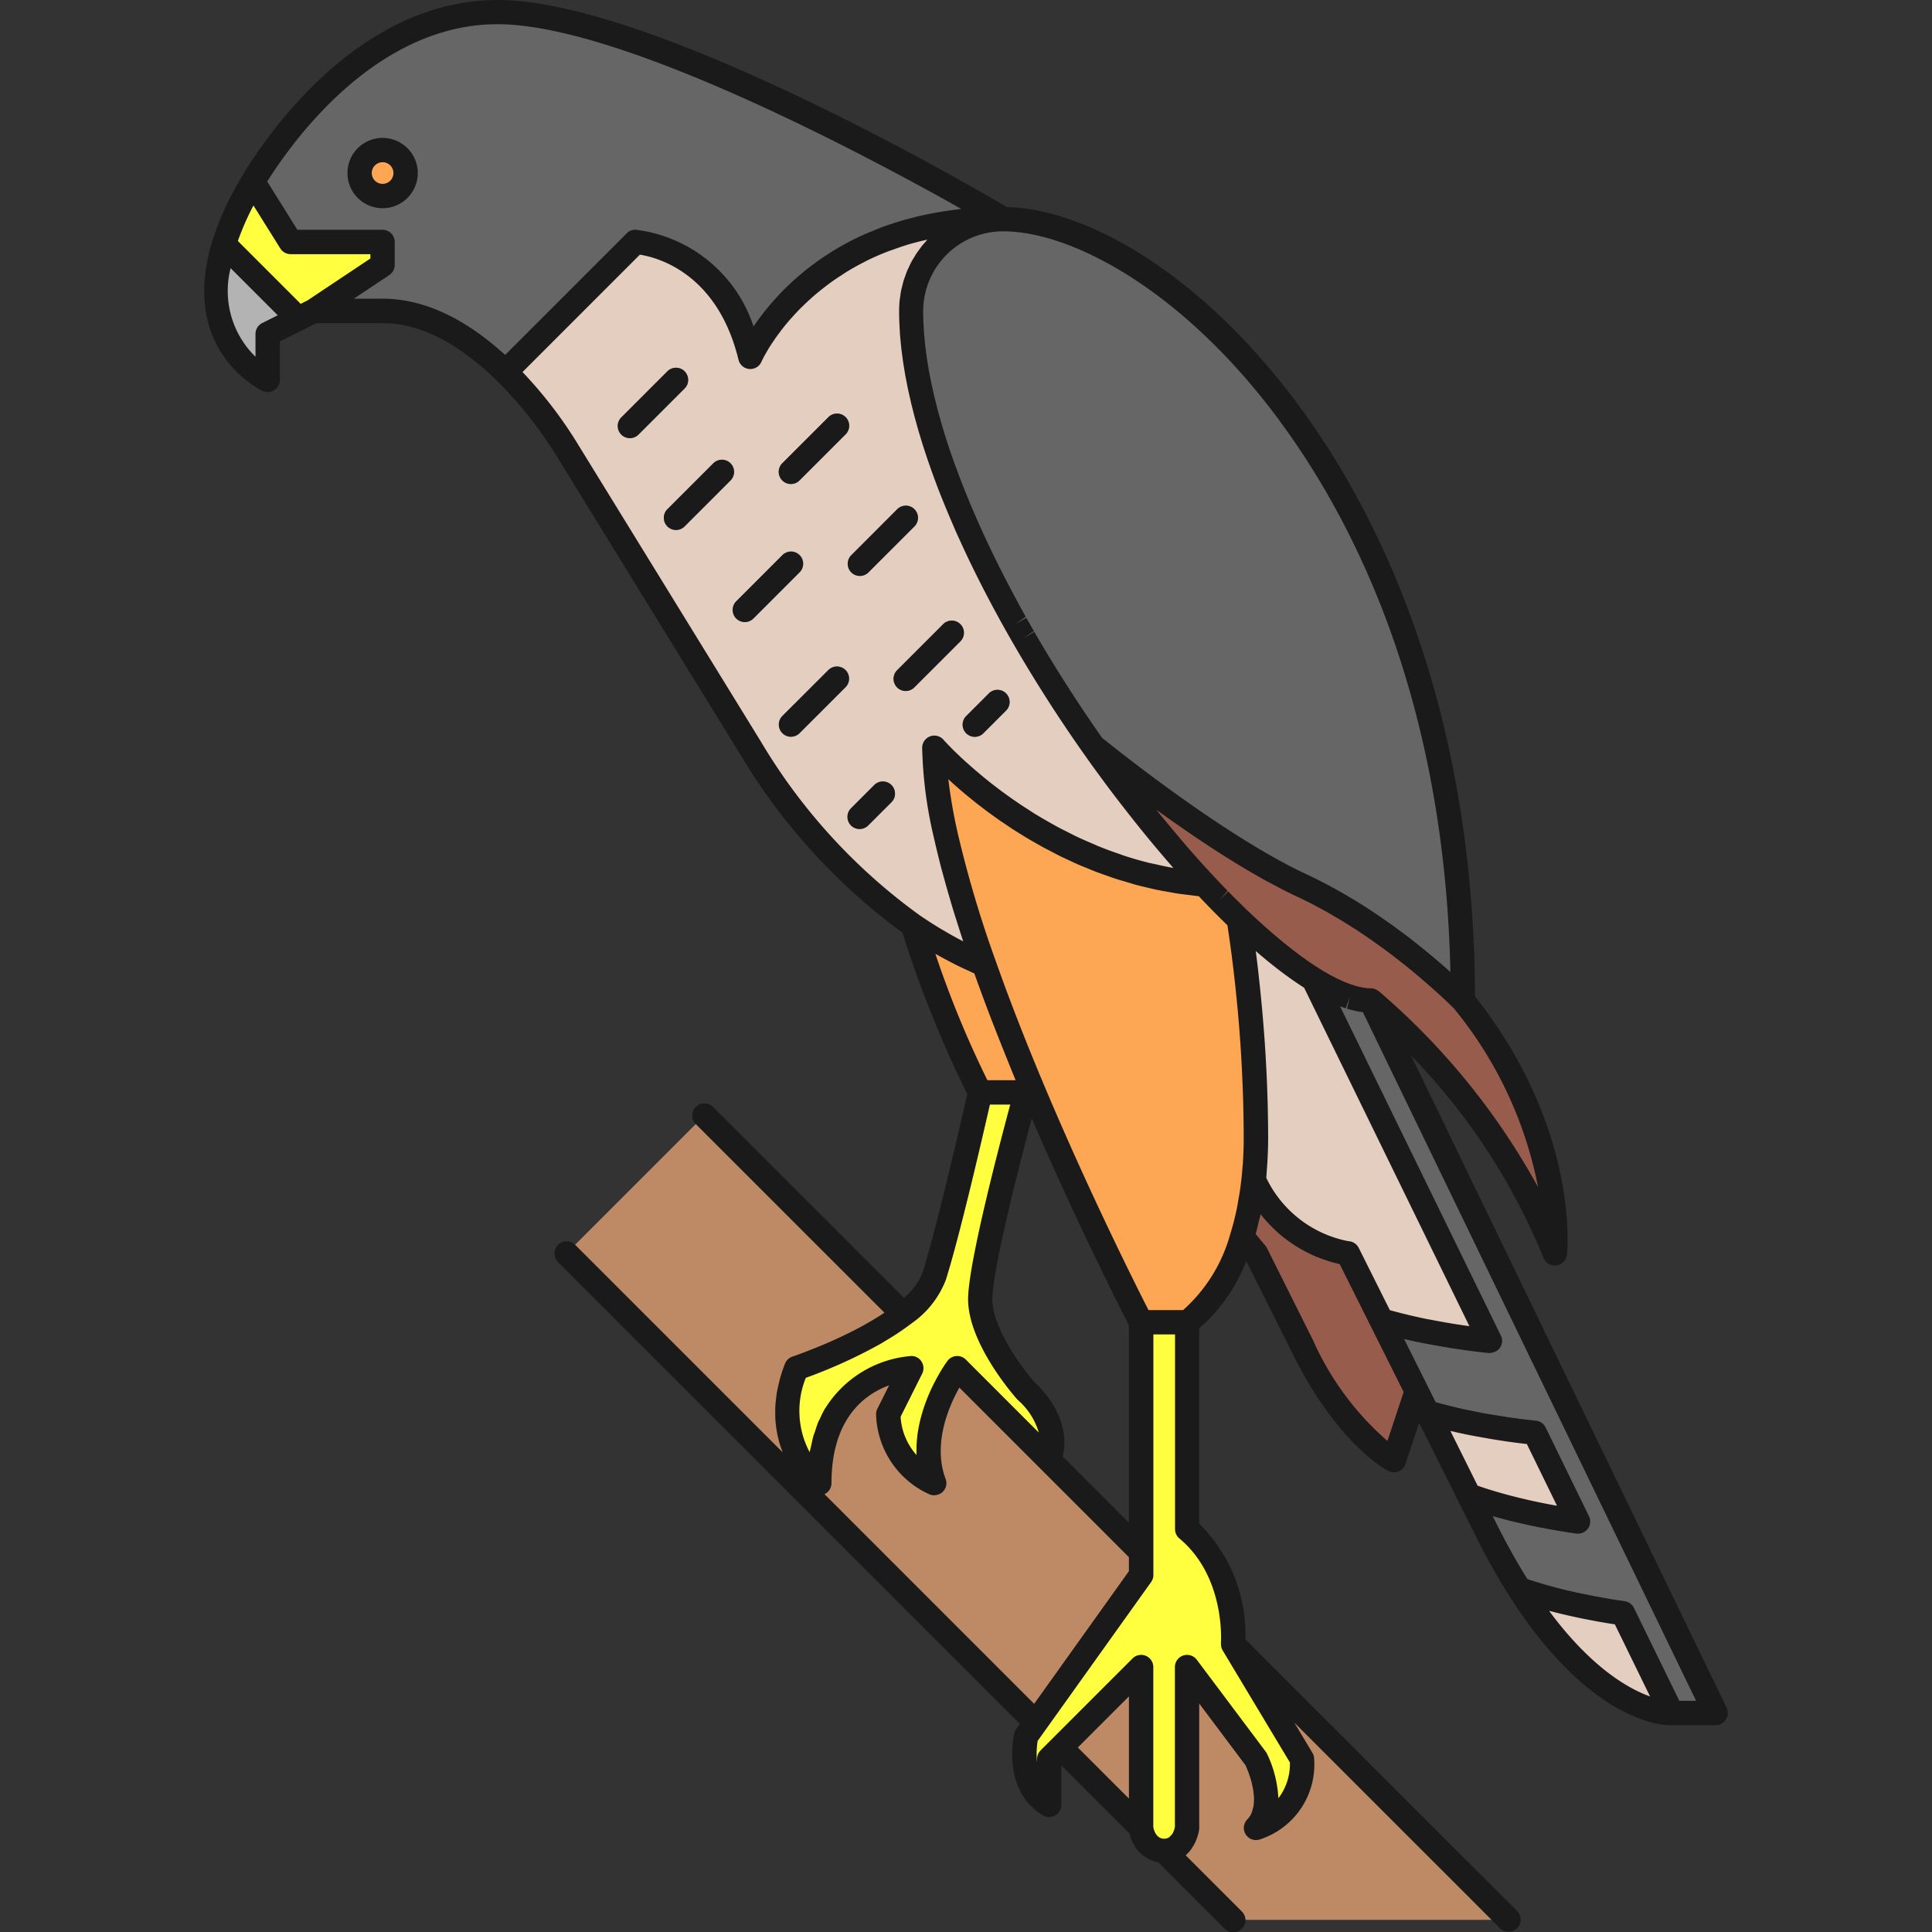 <svg width="119.138px" height="119.138px" viewBox="-12.59 0 119.138 119.138" xmlns="http://www.w3.org/2000/svg">
  <rect x="-12.59" y="0" width="119.138" height="119.138" fill="#333333" stroke="none"/>
  <g id="Group_1527" data-name="Group 1527" transform="translate(-433.351 -535.762)">
    <g id="Group_1525" data-name="Group 1525">
      <g id="Group_1443" data-name="Group 1443">
        <g id="Group_1442" data-name="Group 1442">
          <g id="Group_1441" data-name="Group 1441">
            <path id="Path_941" data-name="Path 941" d="M439.111,555.434l.992-.5,4.252-2.835v-1.417h-5.669l-2.327-3.724c-.333.551-.508.889-.508.889a16.833,16.833,0,0,0-1.275,2.977l4.11,4.11Z" fill="#ffff40"/>
          </g>
        </g>
      </g>
      <g id="Group_1446" data-name="Group 1446">
        <g id="Group_1445" data-name="Group 1445">
          <g id="Group_1444" data-name="Group 1444">
            <path id="Path_942" data-name="Path 942" d="M438.686,554.938l-4.11-4.11c-1.943,6.294,2.693,8.362,2.693,8.362v-2.835l1.842-.921Z" fill="#b3b3b3"/>
          </g>
        </g>
      </g>
      <g id="Group_1449" data-name="Group 1449">
        <g id="Group_1448" data-name="Group 1448">
          <g id="Group_1447" data-name="Group 1447">
            <path id="Path_943" data-name="Path 943" d="M476.954,554.938q0,.363.015.734c0,.078.01.158.014.236.009.171.017.341.031.514.008.107.021.216.031.324.014.146.026.292.042.44.014.118.032.239.047.358.018.14.035.28.055.421.018.121.04.244.06.367.023.141.044.282.07.424s.053.277.08.416.048.257.075.387c.031.148.066.3.1.447.028.123.053.245.083.369.037.156.078.314.118.472.029.118.057.234.088.352.044.167.092.335.138.5.031.111.06.221.092.332.05.171.1.343.155.515.033.11.065.219.1.329.055.176.114.353.172.53.035.107.069.214.1.321.064.19.131.381.2.572.033.095.065.189.1.284.072.2.147.4.223.6.032.087.063.173.1.26.079.208.161.416.243.625.033.081.063.163.1.244.088.22.179.44.271.66.029.071.057.141.087.212.1.229.2.459.3.689.027.062.053.124.081.187.1.234.208.468.314.7.027.059.053.118.081.178.111.242.225.485.34.728l.071.152c.119.249.24.5.363.748.022.044.043.089.065.133q.191.386.387.771c.019.036.037.073.056.11q.2.39.4.78l.053.1q.215.4.434.807l.037.07q.223.408.452.816l.034.061q.232.415.472.829l.025.044q.243.422.492.84l.017.029q.25.422.506.841l.015.024q.26.425.523.847l.007.011q.267.426.539.851h0q.545.848,1.1,1.679l0,0q.276.411.556.817l.009.012q.279.405.562.806l.006.009h.051s7.288,5.973,12.756,8.5a38.647,38.647,0,0,1,9.921,7.086c0-32.1-18.952-48.189-28.346-48.189A5.67,5.67,0,0,0,476.954,554.938Z" fill="#666"/>
          </g>
        </g>
      </g>
      <g id="Group_1452" data-name="Group 1452">
        <g id="Group_1451" data-name="Group 1451">
          <g id="Group_1450" data-name="Group 1450">
            <path id="Path_944" data-name="Path 944" d="M510.969,597.457h0a38.647,38.647,0,0,0-9.921-7.086c-5.468-2.531-12.756-8.5-12.756-8.5h-.051l0,0q.288.408.578.81l0,0a79.752,79.752,0,0,0,5.956,7.333l0,0c.086.094.172.184.258.276.109.116.217.234.325.347l.009.01q.277.293.554.574l.037.039q.277.283.553.556l.028.029c.178.177.355.349.532.518l.047.047.03.028q.238.228.474.447l.069.064c.165.153.329.3.492.448l.071.064c.157.14.312.275.466.408l.091.079c.148.126.293.247.439.368l.109.091c.142.116.282.227.422.337.038.031.077.063.115.092.135.106.268.206.4.306l.125.1c.127.094.252.183.377.271l.138.1c.122.085.241.164.36.243.048.031.1.065.143.1.114.074.226.143.339.212.05.031.1.065.151.095.106.063.208.121.312.179.055.032.111.065.165.095.1.055.2.1.3.155.055.028.11.059.164.085.1.049.2.092.294.136l.152.07c.1.041.188.075.281.111.05.019.1.042.15.059.089.032.175.058.261.085.051.016.1.035.153.049.086.025.169.042.252.062.048.011.1.025.144.035.092.018.18.03.269.042.035.005.073.013.108.017a3.4,3.4,0,0,0,.358.019s7.793,6.3,11.339,15.591C516.639,613.048,517.455,605.528,510.969,597.457Z" fill="#985c4c"/>
          </g>
        </g>
      </g>
      <g id="Group_1455" data-name="Group 1455">
        <g id="Group_1454" data-name="Group 1454">
          <g id="Group_1453" data-name="Group 1453">
            <path id="Path_945" data-name="Path 945" d="M498.214,608.8c-.044-.085-.09-.166-.137-.248a18,18,0,0,1-.713,3.48l.85,1.02,2.834,5.669c2.719,5.586,5.669,7.087,5.669,7.087l1.418-4.252-4.252-8.5A7.844,7.844,0,0,1,498.214,608.8Z" fill="#985c4c"/>
          </g>
        </g>
      </g>
      <g id="Group_1458" data-name="Group 1458">
        <g id="Group_1457" data-name="Group 1457">
          <g id="Group_1456" data-name="Group 1456">
            <path id="Path_946" data-name="Path 946" d="M477.043,592.809a70.445,70.445,0,0,0,4.163,10.318h3.313c-1.076-2.552-2.143-5.245-3.078-7.9A23.409,23.409,0,0,1,477.043,592.809Z" fill="#fda654"/>
          </g>
        </g>
      </g>
      <g id="Group_1461" data-name="Group 1461">
        <g id="Group_1460" data-name="Group 1460">
          <g id="Group_1459" data-name="Group 1459">
            <path id="Path_947" data-name="Path 947" d="M497.158,592.444l-.031-.029-.047-.047q-.265-.254-.532-.518l-.028-.029q-.276-.273-.553-.556l-.037-.039q-.276-.282-.554-.574l-.009-.01-.326-.347c-10.106-.819-16.67-8.428-16.67-8.428a25.622,25.622,0,0,0,.7,5.383,70.847,70.847,0,0,0,2.365,7.98c.935,2.652,2,5.345,3.078,7.9,3.264,7.74,6.608,14.173,6.608,14.173h2.835s2.161-1.348,3.4-5.272a20.049,20.049,0,0,0,.85-6.067A89.861,89.861,0,0,0,497.158,592.444Z" fill="#fda654"/>
          </g>
        </g>
      </g>
      <g id="Group_1464" data-name="Group 1464">
        <g id="Group_1463" data-name="Group 1463">
          <g id="Group_1462" data-name="Group 1462">
            <path id="Path_948" data-name="Path 948" d="M467.032,557.772s3.634-8.5,15.591-8.5c0,0-21.418-12.755-31.181-12.755-8.091,0-13.475,7.782-15.083,10.449l2.327,3.724h5.669V552.1l-4.252,2.835h4.252c2.937,0,5.578,1.814,7.572,3.766l8.019-8.018S465.36,550.892,467.032,557.772Z" fill="#666"/>
          </g>
        </g>
      </g>
      <g id="Group_1467" data-name="Group 1467">
        <g id="Group_1466" data-name="Group 1466">
          <g id="Group_1465" data-name="Group 1465">
            <path id="Path_949" data-name="Path 949" d="M495.041,590.295l-.257-.276,0,0a79.752,79.752,0,0,1-5.956-7.333l0,0q-.29-.4-.578-.81h0l-.007-.01q-.282-.4-.562-.806l-.009-.012q-.279-.406-.556-.817l0,0q-.56-.831-1.1-1.679h0q-.271-.424-.539-.851l-.007-.011q-.264-.422-.523-.847l-.015-.024q-.255-.42-.506-.841l-.017-.029q-.249-.418-.492-.84l-.025-.044q-.239-.414-.472-.829l-.034-.061q-.23-.408-.452-.816l-.037-.07q-.221-.4-.434-.807l-.053-.1q-.205-.39-.4-.78c-.019-.037-.037-.074-.056-.11q-.2-.386-.387-.771c-.022-.044-.043-.088-.065-.133q-.184-.375-.363-.748l-.071-.152c-.115-.243-.229-.485-.34-.728-.028-.06-.054-.119-.081-.178-.106-.234-.212-.468-.314-.7-.028-.063-.054-.125-.081-.187-.1-.23-.2-.46-.3-.689-.03-.071-.058-.141-.087-.212-.092-.22-.183-.44-.271-.66-.033-.082-.063-.163-.1-.244-.082-.209-.164-.417-.243-.625-.033-.087-.064-.173-.1-.26-.076-.2-.151-.4-.223-.6-.034-.1-.066-.189-.1-.284-.067-.191-.134-.382-.2-.572-.036-.107-.07-.214-.1-.321-.058-.177-.117-.354-.172-.53-.034-.11-.066-.219-.1-.329-.052-.172-.105-.344-.155-.515-.032-.111-.061-.221-.092-.332-.046-.168-.094-.336-.138-.5-.031-.118-.059-.234-.088-.352-.04-.158-.081-.316-.118-.472-.03-.124-.055-.246-.083-.369-.033-.149-.068-.3-.1-.447-.027-.13-.05-.258-.075-.387s-.056-.278-.08-.416-.047-.283-.07-.424c-.02-.123-.042-.246-.06-.367-.02-.141-.037-.281-.055-.421-.015-.119-.033-.24-.047-.358-.016-.148-.028-.294-.042-.44-.01-.108-.023-.217-.031-.324-.014-.173-.022-.343-.031-.514,0-.078-.011-.158-.014-.236q-.015-.371-.015-.734a5.67,5.67,0,0,1,5.669-5.67c-11.957,0-15.591,8.5-15.591,8.5-1.672-6.88-7.086-7.086-7.086-7.086l-8.019,8.018a25.6,25.6,0,0,1,3.767,4.738l11.338,18.425a36.186,36.186,0,0,0,10.011,10.942,23.409,23.409,0,0,0,4.4,2.421,70.847,70.847,0,0,1-2.365-7.98,25.622,25.622,0,0,1-.7-5.383S484.935,589.476,495.041,590.295Z" fill="#e4cec0"/>
          </g>
        </g>
      </g>
      <g id="Group_1470" data-name="Group 1470">
        <g id="Group_1469" data-name="Group 1469">
          <g id="Group_1468" data-name="Group 1468">
            <path id="Path_950" data-name="Path 950" d="M486.166,643.52l4.961,4.961V638.56Z" fill="#be8a66"/>
          </g>
        </g>
      </g>
      <g id="Group_1473" data-name="Group 1473">
        <g id="Group_1472" data-name="Group 1472">
          <g id="Group_1471" data-name="Group 1471">
            <path id="Path_951" data-name="Path 951" d="M491.127,631.473l-5.669-5.669-5.67-5.669s-2.709,3.634-1.417,7.086a4.847,4.847,0,0,1-2.835-4.252l1.418-2.834s-5.67.175-5.67,7.086c0,0-3.255-2.459-1.417-7.086a26.656,26.656,0,0,0,6.6-3.326L464.2,604.544l-8.5,8.5,28.937,28.937,6.5-9.094Z" fill="#be8a66"/>
          </g>
        </g>
      </g>
      <g id="Group_1476" data-name="Group 1476">
        <g id="Group_1475" data-name="Group 1475">
          <g id="Group_1474" data-name="Group 1474">
            <path id="Path_952" data-name="Path 952" d="M513.8,654.15,496.8,637.143l4.252,7.086a4.112,4.112,0,0,1-2.834,4.252c1.425-1.442,0-4.252,0-4.252l-4.252-5.669v9.921s-.174,1.417-1.418,1.417l4.252,4.252Z" fill="#be8a66"/>
          </g>
        </g>
      </g>
      <g id="Group_1479" data-name="Group 1479">
        <g id="Group_1478" data-name="Group 1478">
          <g id="Group_1477" data-name="Group 1477">
            <path id="Path_953" data-name="Path 953" d="M496.8,637.143s.381-4.413-2.834-7.087V617.3h-2.835v15.591l-6.5,9.094-.591.827s-.7,2.975,1.418,4.252v-2.835l.708-.709,4.961-4.96v9.921s.173,1.417,1.417,1.417h0c1.244,0,1.418-1.417,1.418-1.417V638.56l4.252,5.669s1.425,2.81,0,4.252a4.112,4.112,0,0,0,2.834-4.252Z" fill="#ffff40"/>
          </g>
        </g>
      </g>
      <g id="Group_1482" data-name="Group 1482">
        <g id="Group_1481" data-name="Group 1481">
          <g id="Group_1480" data-name="Group 1480">
            <path id="Path_954" data-name="Path 954" d="M484.04,621.552s-2.835-3.17-2.834-5.669,2.834-12.756,2.834-12.756h-2.834s-1.835,8.172-2.835,11.338a5.266,5.266,0,0,1-1.908,2.344,26.656,26.656,0,0,1-6.6,3.326c-1.838,4.627,1.417,7.086,1.417,7.086,0-6.911,5.67-7.086,5.67-7.086l-1.418,2.834a4.847,4.847,0,0,0,2.835,4.252c-1.292-3.452,1.417-7.086,1.417-7.086l5.67,5.669C486.294,623.434,484.04,621.552,484.04,621.552Z" fill="#ffff40"/>
          </g>
        </g>
      </g>
      <g id="Group_1485" data-name="Group 1485">
        <g id="Group_1484" data-name="Group 1484">
          <g id="Group_1483" data-name="Group 1483">
            <path id="Path_955" data-name="Path 955" d="M515.415,624.108a38.6,38.6,0,0,1-6.625-1.245l2.563,5.125a33.793,33.793,0,0,0,6.735,1.594Z" fill="#e4cec0"/>
          </g>
        </g>
      </g>
      <g id="Group_1488" data-name="Group 1488">
        <g id="Group_1487" data-name="Group 1487">
          <g id="Group_1486" data-name="Group 1486">
            <path id="Path_956" data-name="Path 956" d="M501.758,596.144c-.1-.063-.2-.125-.308-.193-.047-.031-.1-.065-.143-.1-.119-.079-.238-.158-.36-.243l-.138-.1c-.125-.088-.25-.177-.377-.271l-.125-.1c-.134-.1-.267-.2-.4-.306-.038-.029-.077-.061-.115-.092-.14-.11-.28-.221-.422-.337l-.109-.091c-.146-.121-.291-.242-.439-.368l-.091-.079c-.154-.133-.309-.268-.466-.408l-.071-.064c-.163-.147-.327-.295-.492-.448l-.069-.064c-.157-.146-.315-.294-.473-.446a89.861,89.861,0,0,1,1.056,13.517,23.776,23.776,0,0,1-.137,2.587c.047.082.093.163.137.248a7.844,7.844,0,0,0,5.669,4.252l2.073,4.146a38.734,38.734,0,0,0,6.693,1.251Z" fill="#e4cec0"/>
          </g>
        </g>
      </g>
      <g id="Group_1491" data-name="Group 1491">
        <g id="Group_1490" data-name="Group 1490">
          <g id="Group_1489" data-name="Group 1489">
            <path id="Path_957" data-name="Path 957" d="M520.853,635.242a34.256,34.256,0,0,1-6.394-1.489c4.933,7.769,9.266,7.641,9.266,7.641h.132Z" fill="#e4cec0"/>
          </g>
        </g>
      </g>
      <g id="Group_1494" data-name="Group 1494">
        <g id="Group_1493" data-name="Group 1493">
          <g id="Group_1492" data-name="Group 1492">
            <path id="Path_958" data-name="Path 958" d="M523.737,635.56,521,629.9l-2.7-5.572-2.741-5.666-10.26-21.2a3.4,3.4,0,0,1-.358-.019c-.035,0-.073-.012-.108-.017-.089-.012-.177-.024-.269-.042-.047-.009-.1-.024-.144-.035-.083-.02-.166-.037-.252-.062-.05-.014-.1-.033-.153-.049-.086-.027-.172-.053-.261-.085-.049-.018-.1-.04-.15-.059-.093-.036-.185-.07-.281-.111l-.152-.07c-.1-.044-.194-.087-.294-.136-.054-.026-.109-.057-.164-.085-.1-.051-.2-.1-.3-.155-.054-.03-.11-.063-.165-.095-.1-.058-.206-.116-.312-.179-.05-.03-.1-.064-.151-.095l-.031-.019,10.891,22.3a38.734,38.734,0,0,1-6.693-1.251l2.179,4.358.655,1.311a38.6,38.6,0,0,0,6.625,1.245l2.673,5.474a33.793,33.793,0,0,1-6.735-1.594l1.034,2.068a40.634,40.634,0,0,0,2.072,3.7,34.256,34.256,0,0,0,6.394,1.489l3,6.152h2.7Z" fill="#666"/>
          </g>
        </g>
      </g>
      <g id="Group_1497" data-name="Group 1497">
        <g id="Group_1496" data-name="Group 1496">
          <g id="Group_1495" data-name="Group 1495">
            <path id="Path_959" data-name="Path 959" d="M459.612,562.774a.75.75,0,0,1-.531-1.28l2.835-2.835a.75.75,0,0,1,1.061,1.061l-2.835,2.834A.744.744,0,0,1,459.612,562.774Z" fill="#7a7a7a"/>
          </g>
        </g>
      </g>
      <g id="Group_1500" data-name="Group 1500">
        <g id="Group_1499" data-name="Group 1499">
          <g id="Group_1498" data-name="Group 1498">
            <path id="Path_960" data-name="Path 960" d="M469.533,565.609a.75.75,0,0,1-.53-1.28l2.834-2.835a.75.75,0,1,1,1.061,1.06l-2.835,2.835A.744.744,0,0,1,469.533,565.609Z" fill="#7a7a7a"/>
          </g>
        </g>
      </g>
      <g id="Group_1503" data-name="Group 1503">
        <g id="Group_1502" data-name="Group 1502">
          <g id="Group_1501" data-name="Group 1501">
            <path id="Path_961" data-name="Path 961" d="M473.785,571.278a.75.75,0,0,1-.53-1.28l2.834-2.835a.75.75,0,0,1,1.061,1.061l-2.835,2.834A.744.744,0,0,1,473.785,571.278Z" fill="#7a7a7a"/>
          </g>
        </g>
      </g>
      <g id="Group_1506" data-name="Group 1506">
        <g id="Group_1505" data-name="Group 1505">
          <g id="Group_1504" data-name="Group 1504">
            <path id="Path_962" data-name="Path 962" d="M462.446,568.444a.75.75,0,0,1-.53-1.281l2.835-2.834a.75.75,0,0,1,1.06,1.06l-2.834,2.835A.752.752,0,0,1,462.446,568.444Z" fill="#7a7a7a"/>
          </g>
        </g>
      </g>
      <g id="Group_1509" data-name="Group 1509">
        <g id="Group_1508" data-name="Group 1508">
          <g id="Group_1507" data-name="Group 1507">
            <path id="Path_963" data-name="Path 963" d="M466.7,574.113a.75.75,0,0,1-.53-1.28L469,570a.75.75,0,1,1,1.06,1.06l-2.834,2.835A.748.748,0,0,1,466.7,574.113Z" fill="#7a7a7a"/>
          </g>
        </g>
      </g>
      <g id="Group_1512" data-name="Group 1512">
        <g id="Group_1511" data-name="Group 1511">
          <g id="Group_1510" data-name="Group 1510">
            <path id="Path_964" data-name="Path 964" d="M476.62,578.365a.75.75,0,0,1-.531-1.28l2.835-2.835a.75.75,0,0,1,1.061,1.06l-2.835,2.835A.746.746,0,0,1,476.62,578.365Z" fill="#7a7a7a"/>
          </g>
        </g>
      </g>
      <g id="Group_1515" data-name="Group 1515">
        <g id="Group_1514" data-name="Group 1514">
          <g id="Group_1513" data-name="Group 1513">
            <path id="Path_965" data-name="Path 965" d="M469.533,581.2a.751.751,0,0,1-.53-1.281l2.834-2.834a.75.75,0,1,1,1.061,1.06l-2.835,2.835A.748.748,0,0,1,469.533,581.2Z" fill="#7a7a7a"/>
          </g>
        </g>
      </g>
      <g id="Group_1518" data-name="Group 1518">
        <g id="Group_1517" data-name="Group 1517">
          <g id="Group_1516" data-name="Group 1516">
            <path id="Path_966" data-name="Path 966" d="M473.785,586.869a.75.75,0,0,1-.53-1.28l1.417-1.418a.75.75,0,0,1,1.061,1.061l-1.418,1.417A.744.744,0,0,1,473.785,586.869Z" fill="#7a7a7a"/>
          </g>
        </g>
      </g>
      <g id="Group_1521" data-name="Group 1521">
        <g id="Group_1520" data-name="Group 1520">
          <g id="Group_1519" data-name="Group 1519">
            <path id="Path_967" data-name="Path 967" d="M480.872,581.2a.751.751,0,0,1-.531-1.281l1.418-1.417a.75.75,0,0,1,1.06,1.06L481.4,580.98A.752.752,0,0,1,480.872,581.2Z" fill="#7a7a7a"/>
          </g>
        </g>
      </g>
      <g id="Group_1524" data-name="Group 1524">
        <g id="Group_1523" data-name="Group 1523">
          <g id="Group_1522" data-name="Group 1522">
            <circle id="Ellipse_128" data-name="Ellipse 128" cx="1.417" cy="1.417" r="1.417" transform="translate(442.938 545.017)" fill="#fda654"/>
          </g>
        </g>
      </g>
    </g>
    <g id="Group_1526" data-name="Group 1526">
      <path id="Path_968" data-name="Path 968" d="M444.355,544.266a2.168,2.168,0,1,0,2.168,2.168A2.17,2.17,0,0,0,444.355,544.266Zm0,2.835a.668.668,0,1,1,.668-.667A.667.667,0,0,1,444.355,547.1Z" fill="#1a1a1a"/>
      <path id="Path_969" data-name="Path 969" d="M527.235,641.068l-19.46-40.217a38.993,38.993,0,0,1,8.163,12.465.75.75,0,0,0,.7.482.8.8,0,0,0,.1-.006.75.75,0,0,0,.649-.663c.034-.317.751-7.793-5.669-15.928-.1-31.731-18.69-48.432-28.867-48.671-2.114-1.248-21.881-12.768-31.406-12.768-8.542,0-14.2,8.276-15.726,10.812-.341.566-.523.917-.525.921a17.637,17.637,0,0,0-1.332,3.111c-2.115,6.851,3.052,9.245,3.1,9.269a.761.761,0,0,0,.306.065.751.751,0,0,0,.75-.75v-2.371l1.428-.714.834-.417h4.074c2.269,0,4.64,1.2,7.048,3.552h0a25.07,25.07,0,0,1,3.652,4.594l11.34,18.427a37.288,37.288,0,0,0,10.014,11.011,70.472,70.472,0,0,0,4,9.957c-.315,1.391-1.875,8.217-2.757,11.01a3.815,3.815,0,0,1-1.151,1.551l-11.777-11.777a.75.75,0,0,0-1.061,1.06l11.639,11.638-.153.1-.207.133c-.1.059-.191.117-.288.175-.069.042-.138.084-.209.125-.1.058-.2.115-.3.171l-.2.113c-.111.061-.223.119-.334.178-.057.03-.115.061-.173.09-.162.083-.323.164-.483.241l-.018.01c-.167.081-.332.158-.494.233l-.165.075-.313.141-.175.076-.28.121-.169.07-.251.1-.154.063-.236.093-.125.049-.208.08-.112.043-.179.066-.074.027c-.058.022-.11.04-.155.056l-.04.015-.109.038-.02.007-.047.016a.75.75,0,0,0-.46.435,9.419,9.419,0,0,0-.309.916c-.028.1-.045.193-.069.291-.047.193-.092.385-.124.57-.019.11-.029.216-.043.324-.02.163-.04.325-.049.482-.006.108-.008.212-.01.317,0,.147,0,.291.005.432,0,.1.012.2.021.3.012.135.028.266.048.4.014.091.027.181.044.268.025.127.054.247.084.367.02.078.039.157.061.231.037.124.077.24.119.355.021.059.041.121.063.178l.013.037-12.8-12.8a.75.75,0,0,0-1.061,1.06l28.488,28.488-.221.31a.749.749,0,0,0-.12.263c-.033.143-.8,3.526,1.761,5.067a.75.75,0,0,0,1.137-.642v-2.442l4.227,4.228a2.231,2.231,0,0,0,1.759,1.758l4.072,4.072a.75.75,0,1,0,1.06-1.06l-3.447-3.448c.011-.01.018-.023.029-.033a2.143,2.143,0,0,0,.288-.317c.031-.041.056-.082.083-.125a2.5,2.5,0,0,0,.156-.267c.023-.046.044-.09.064-.137a2.727,2.727,0,0,0,.1-.27c.012-.038.026-.075.036-.112a2.4,2.4,0,0,0,.07-.338.723.723,0,0,0,.006-.092V640.81l2.856,3.809a7,7,0,0,1,.343.938l.011.041c.029.1.053.215.077.326.015.075.031.148.043.224s.016.129.023.194c.012.109.024.219.026.327,0,.046,0,.09-.005.135a2.4,2.4,0,0,1-.027.343c-.009.057-.03.109-.044.164a1.718,1.718,0,0,1-.083.269,1.3,1.3,0,0,1-.252.374.75.75,0,0,0,.733,1.25,4.854,4.854,0,0,0,3.385-5,.744.744,0,0,0-.107-.356l-1.117-1.864,12.7,12.7a.75.75,0,0,0,1.06-1.06l-16.775-16.775a9.591,9.591,0,0,0-2.847-7.13V617.674a10.516,10.516,0,0,0,2.9-4.152l2.762,5.523c2.8,5.746,5.874,7.362,6,7.427a.742.742,0,0,0,.341.082A.761.761,0,0,0,507,626.5a.751.751,0,0,0,.427-.457l.845-2.534,2.407,4.816,1.034,2.067a41.7,41.7,0,0,0,2.111,3.765h0c4.947,7.789,9.442,7.989,9.87,7.989h2.863a.749.749,0,0,0,.675-1.076Zm-21.463-44.194c-.01-.008-.023-.011-.034-.019a.686.686,0,0,0-.14-.078.582.582,0,0,0-.067-.03.748.748,0,0,0-.231-.04,2.485,2.485,0,0,1-.289-.017l-.079-.013c-.072-.009-.144-.019-.263-.044l-.077-.019-.049-.012c-.056-.012-.112-.025-.169-.041l-.171-.055c-.065-.02-.129-.04-.2-.064l-.171-.068c-.073-.027-.145-.055-.216-.085l-.178-.082c-.078-.035-.156-.07-.235-.109l-.194-.1c-.078-.04-.156-.079-.237-.124l-.2-.115c-.083-.047-.165-.094-.245-.142l-.136-.084-.014-.009-.026-.017h0l-.052-.032c-.081-.05-.162-.1-.241-.151l-.165-.111c-.106-.071-.212-.141-.319-.216l-.134-.1c-.121-.086-.242-.172-.368-.265l-.117-.089c-.13-.1-.26-.2-.392-.3l-.111-.089c-.137-.108-.273-.216-.41-.328l-.108-.091c-.142-.117-.285-.236-.463-.389l-.055-.047c-.151-.131-.3-.263-.482-.422l-.044-.04c-.16-.145-.321-.29-.5-.456l-.052-.048c-.153-.143-.309-.289-.464-.438l-.04-.037-.006.006c-.013-.011-.028-.019-.042-.029l.011-.014c-.173-.167-.348-.336-.552-.539-.181-.18-.363-.362-.545-.549l-.536.525.5-.563c-.182-.186-.365-.375-.556-.576l-.579-.619c-.524-.567-1.048-1.157-1.57-1.764-.175-.2-.349-.417-.523-.624-.346-.412-.693-.824-1.037-1.251-.044-.054-.087-.111-.13-.165l.261.187.6.428.386.271c.2.14.4.279.606.421l.422.287c.2.136.4.271.606.407.15.1.3.2.453.3.2.131.4.262.607.392.155.1.309.2.465.294.206.13.412.255.619.381.154.094.307.188.46.279.215.128.429.251.644.374.145.083.29.167.434.248.233.13.464.253.7.375.123.065.247.134.369.2.35.18.7.351,1.036.509s.644.307.959.47c.115.059.227.123.341.184.2.106.4.212.593.322.133.076.262.154.393.231.171.1.344.2.512.3.135.082.265.167.4.25.159.1.319.2.474.3.135.088.265.178.4.267s.29.2.431.293.262.186.392.279.267.19.4.285.249.185.372.278.246.184.365.275l.357.279c.109.087.22.173.325.258s.225.182.335.272.2.162.292.241.206.172.3.256l.257.22.276.241c.075.065.149.131.219.193l.242.217.18.164.207.191.136.127.172.163.089.086c.049.047.1.092.132.128l.044.043.086.085a24.822,24.822,0,0,1,5.189,11.021A43.288,43.288,0,0,0,505.772,596.874Zm3.2,20.267c-.065-.012-.133-.023-.2-.036-.734-.148-1.439-.317-2.121-.5l-.182-.048-1.921-3.843a.759.759,0,0,0-.584-.41c-.017,0-.082-.01-.187-.03a7.108,7.108,0,0,1-4.9-3.816l0-.007-.031-.06c.016-.161.023-.33.036-.494.01-.137.021-.274.03-.413.029-.5.05-1,.05-1.522s-.007-1.028-.017-1.532l-.006-.338c-.012-.489-.026-.973-.045-1.447,0-.062-.005-.122-.008-.184q-.027-.645-.062-1.267c-.006-.1-.011-.2-.017-.3-.027-.447-.056-.886-.087-1.313-.006-.083-.013-.163-.019-.246q-.043-.566-.091-1.105c-.007-.076-.013-.153-.02-.229q-.054-.6-.113-1.159c-.009-.088-.018-.173-.027-.26q-.051-.48-.1-.929c-.006-.061-.013-.123-.02-.183-.04-.332-.079-.647-.118-.95-.005-.035-.01-.076-.014-.111l.046.04.091.079c.151.129.3.253.449.376l.11.093c.146.119.289.233.433.346l.119.094c.138.109.275.212.416.318l.125.094c.131.1.261.189.393.283l.141.1c.117.081.231.158.374.252l.149.1h0l.136.086,10.193,20.871C510.546,617.428,509.75,617.293,508.975,617.141Zm-9.26-55.37C504.346,568.066,509.838,579,510.2,595.7c-.2-.175-.415-.368-.649-.57l-.179-.153c-.193-.164-.4-.335-.613-.512-.067-.055-.13-.108-.2-.164-.278-.226-.569-.457-.879-.7l-.146-.11q-.4-.3-.825-.612l-.3-.211q-.423-.3-.872-.6l-.212-.144q-.547-.36-1.126-.711c-.1-.058-.194-.114-.292-.171q-.457-.272-.931-.53c-.119-.065-.236-.129-.356-.193-.414-.218-.833-.431-1.262-.63-5.317-2.461-12.523-8.344-12.6-8.4-.011-.01-.023-.018-.035-.027-.148-.212-.3-.423-.45-.646-.185-.269-.369-.539-.555-.814q-.555-.825-1.094-1.665c-.18-.28-.359-.561-.536-.846l-.01-.016c-.174-.277-.346-.554-.53-.857-.169-.277-.336-.555-.518-.861q-.246-.415-.487-.833l-.65.375.625-.419q-.237-.409-.469-.821l-.653.367.62-.428q-.227-.4-.447-.808h0l0-.005-.034-.064h0c-.144-.265-.288-.532-.428-.8l-.054-.1c-.135-.257-.269-.515-.4-.769l-.056-.113c-.13-.253-.258-.508-.381-.758l-.066-.135c-.121-.247-.242-.493-.359-.74l-.071-.15c-.113-.24-.226-.48-.336-.72l-.079-.175c-.105-.232-.21-.463-.311-.693l-.079-.186c-.1-.227-.2-.454-.293-.68l-.086-.209c-.09-.218-.18-.435-.267-.651l-.094-.241c-.081-.2-.162-.411-.24-.615l-.119-.322c-.066-.177-.132-.353-.2-.529l-.129-.369c-.055-.158-.11-.315-.163-.472l-.141-.431c-.044-.135-.089-.271-.131-.4l-.132-.438c-.04-.131-.08-.262-.117-.392l-.118-.426c-.037-.131-.074-.262-.108-.39l-.117-.468c-.029-.113-.058-.227-.084-.34l-.109-.486c-.024-.1-.047-.207-.069-.308l-.1-.5c-.019-.095-.038-.19-.055-.286s-.032-.19-.047-.284l-.079-.484c-.013-.09-.024-.18-.035-.269l-.064-.487c-.011-.1-.019-.194-.028-.291l-.042-.446c-.012-.146-.02-.289-.027-.433l-.017-.289c-.009-.236-.014-.471-.014-.7a4.925,4.925,0,0,1,4.919-4.92C486.826,550.018,493.741,553.653,499.715,561.771Zm-63.323-13.34,1.658,2.652a.75.75,0,0,0,.636.353h4.919v.266l-3.879,2.586-.426.213-.045-.052q-.018-.021-.039-.042l-3.784-3.784A16.647,16.647,0,0,1,436.392,548.431Zm.541,7.253a.75.75,0,0,0-.414.671v1.406a5.661,5.661,0,0,1-1.534-5.463l2.907,2.907Zm5.647-1.5,2.191-1.461a.749.749,0,0,0,.334-.624v-1.417a.75.75,0,0,0-.75-.75H439.1l-1.861-2.977c1.714-2.723,6.83-9.7,14.2-9.7,7.636,0,22.916,8.187,28.6,11.389-.123.013-.236.034-.357.049q-.315.039-.621.085c-.272.041-.538.087-.8.137-.195.037-.389.075-.579.117-.257.056-.506.119-.753.184-.178.046-.357.091-.529.142-.248.073-.487.152-.725.232-.155.052-.314.1-.464.157-.256.094-.5.2-.743.3-.118.05-.242.1-.357.147q-.523.233-1.007.486c-.063.033-.119.068-.18.1-.259.139-.511.281-.752.428-.113.069-.217.14-.327.21-.178.115-.357.23-.525.347-.115.08-.223.161-.333.242-.151.112-.3.223-.444.335-.108.085-.21.17-.312.256-.134.11-.265.221-.39.332-.1.087-.192.172-.285.259-.119.111-.235.221-.346.331-.087.085-.172.17-.254.255-.108.111-.211.222-.312.332-.073.08-.146.159-.215.238-.1.115-.195.226-.287.338-.059.071-.12.143-.176.213-.1.121-.185.237-.272.353-.042.056-.087.113-.127.167-.122.167-.235.328-.337.481a8.765,8.765,0,0,0-7.261-5.967.723.723,0,0,0-.559.22l-7.5,7.5c-2.522-2.3-5.061-3.47-7.558-3.47Zm25.091,27.286-11.33-18.412a26.285,26.285,0,0,0-3.356-4.354l7.236-7.238c1.088.171,4.785,1.141,6.083,6.479a.749.749,0,0,0,1.418.118s.019-.042.041-.088l.029-.057c.023-.047.054-.107.091-.176.018-.035.042-.078.064-.117.04-.072.087-.153.138-.24.031-.054.065-.11.1-.169.059-.095.127-.2.2-.307.042-.064.083-.126.129-.194.09-.131.192-.272.3-.415.041-.055.076-.106.119-.163.155-.2.327-.414.515-.632.042-.049.092-.1.136-.15.152-.171.311-.344.483-.52.079-.081.167-.163.251-.245.154-.15.313-.3.483-.452.1-.09.206-.179.312-.269.174-.147.358-.293.547-.438.116-.089.233-.178.355-.266.209-.151.432-.3.659-.445.119-.077.233-.155.357-.23.319-.194.657-.381,1.011-.562.044-.022.082-.046.126-.068.4-.2.825-.386,1.268-.561.134-.053.28-.1.418-.149.321-.118.649-.231.993-.333.181-.054.37-.1.557-.15s.365-.086.549-.128c-.049.052-.093.107-.139.161-.061.069-.123.136-.18.207-.07.087-.135.178-.2.268-.053.074-.108.146-.159.222-.062.094-.118.192-.175.289-.047.078-.1.155-.138.235-.053.1-.1.205-.149.309-.038.081-.079.162-.114.245-.045.108-.082.219-.121.33-.029.084-.062.166-.089.252-.036.119-.064.242-.094.364-.019.08-.043.159-.06.241-.027.137-.045.278-.064.419-.009.069-.024.137-.031.208q-.031.318-.032.645c0,.251.005.507.016.764l.017.307c.008.156.017.313.029.471.006.072.013.145.02.219l.024.246c.01.108.02.216.032.326l.066.5c.012.1.024.2.04.3.012.083.025.166.04.25l.041.25c.016.105.033.209.051.314s.039.209.06.314l.1.511c.023.11.048.221.073.333l.113.5c.028.12.059.241.09.363l.121.48c.036.137.074.275.113.413l.121.438c.04.137.082.275.124.413l.136.448c.044.141.09.284.137.426l.144.44q.083.246.17.492l.132.378c.065.182.133.364.2.547l.123.331c.08.21.163.421.247.633l.1.248c.089.223.181.446.274.667l.088.217c.1.232.2.464.3.7l.082.19c.1.237.211.474.32.713l.08.179c.112.245.228.49.344.737l.072.152c.12.252.243.505.366.756l.066.136h0c.129.259.26.519.391.776l.057.114c.134.263.272.525.425.817l.038.074c.144.271.29.543.435.808l.041.076c.149.275.3.551.456.825l.034.062q.235.418.476.836l.026.044c.163.283.329.565.513.877.169.284.339.567.525.872q.263.429.528.855l.01.015q.268.429.541.854.547.853,1.116,1.7c.186.276.373.55.569.835.181.263.363.523.563.807l.007.009.011.016h0q.287.408.577.809l.01.014c.015.021.031.04.046.061q.652.9,1.314,1.768c.145.19.291.374.437.562q.479.618.959,1.217c.162.2.324.4.487.6.316.386.633.763.951,1.135.154.181.307.363.462.54.077.089.154.182.232.27-.365-.065-.722-.142-1.076-.224-.146-.033-.3-.059-.439-.095q-.8-.2-1.557-.45c-.087-.029-.167-.063-.253-.092-.414-.142-.823-.289-1.217-.448-.174-.07-.338-.147-.508-.22-.3-.127-.592-.253-.876-.387-.185-.089-.361-.181-.542-.272-.253-.127-.506-.254-.748-.385-.183-.1-.357-.2-.533-.3-.224-.129-.449-.257-.662-.388-.173-.1-.338-.211-.5-.317-.2-.128-.4-.257-.591-.385-.16-.108-.313-.215-.465-.321-.18-.127-.357-.253-.526-.377-.144-.106-.284-.212-.421-.316-.159-.122-.314-.242-.462-.36-.126-.1-.25-.2-.369-.3-.139-.115-.272-.227-.4-.337-.108-.092-.217-.185-.317-.273-.119-.106-.23-.206-.338-.3-.086-.079-.177-.16-.256-.235-.1-.094-.19-.18-.277-.264-.066-.065-.139-.133-.2-.192-.08-.079-.146-.147-.212-.214-.043-.044-.1-.1-.131-.134-.064-.066-.11-.116-.152-.161l-.063-.067c-.045-.049-.075-.083-.078-.087a.75.75,0,0,0-1.318.49,26.362,26.362,0,0,0,.723,5.546c.119.533.256,1.092.4,1.665.048.186.1.381.154.571.109.4.222.808.343,1.227.066.224.134.452.2.681.126.42.261.849.4,1.285.071.221.14.438.213.663.034.1.062.2.1.3-.073-.038-.146-.074-.219-.113-.286-.151-.573-.312-.86-.48-.128-.075-.256-.147-.384-.225-.409-.249-.818-.511-1.226-.792A35.649,35.649,0,0,1,467.671,581.474ZM478.659,594.7c.21.118.42.23.631.34.18.095.361.19.541.279.208.1.416.2.624.291.13.059.26.127.39.182q.262.739.549,1.507l.019.053q.328.882.686,1.8c.079.2.163.412.244.619.163.413.328.83.5,1.252.1.248.2.5.3.747.083.2.162.4.247.606h-1.739a62.078,62.078,0,0,1-3.208-7.792C478.517,594.626,478.588,594.66,478.659,594.7Zm11.718,22.781v12.181l-4.078-4.078c.547-2.422-1.386-4.263-1.73-4.567-.757-.859-2.614-3.35-2.613-5.135,0-1.7,1.514-7.73,2.429-11.159C487.169,611.187,489.89,616.534,490.377,617.482Zm-11.291-2.791c.854-2.7,2.277-8.872,2.719-10.814h1.254c-.708,2.629-2.6,9.868-2.6,12.005,0,2.755,2.9,6.032,3.025,6.17a.755.755,0,0,0,.076.074,4.215,4.215,0,0,1,1.259,1.976l-4.5-4.5a.741.741,0,0,0-.585-.218.75.75,0,0,0-.547.3,9.023,9.023,0,0,0-.493.764c-.084.143-.174.307-.266.484a11,11,0,0,0-.781,1.891c-.01.032-.018.067-.027.1a8.625,8.625,0,0,0-.3,1.451l0,.031c-.019.172-.033.345-.041.521,0,.031,0,.063,0,.094,0,.155-.007.31,0,.468a3.881,3.881,0,0,1-.981-2.36l1.331-2.66a.754.754,0,0,0-.039-.74.72.72,0,0,0-.656-.345,6.9,6.9,0,0,0-5.251,3.171c-.021.035-.046.064-.066.1-.108.185-.2.39-.3.6-.028.061-.061.113-.088.176-.076.18-.139.381-.2.577-.036.105-.078.2-.11.31-.051.177-.086.375-.128.565-.032.146-.073.282-.1.437a5.442,5.442,0,0,1-.239-4.591,31.077,31.077,0,0,0,4.595-2.09c.146-.083.288-.173.432-.26a15.069,15.069,0,0,0,1.449-.975A5.826,5.826,0,0,0,479.086,614.691ZM471.605,627.9l.013-.007a.749.749,0,0,0,.416-.671c0-4.03,2.091-5.5,3.554-6.033l-.722,1.446a.737.737,0,0,0-.08.355,5.569,5.569,0,0,0,3.3,4.926.738.738,0,0,0,.256.051c.009,0,.018.005.027.005s.03-.008.045-.009a.762.762,0,0,0,.189-.036c.023-.008.046-.014.069-.024a.736.736,0,0,0,.4-.944c-.809-2.158.2-4.473.849-5.629l10.454,10.455v.866l-5.842,8.179Zm18.772,18.772-3.15-3.15,3.15-3.151Zm5.672-9.592a24.087,24.087,0,0,1,.015.21.759.759,0,0,0,.089.239l4.15,6.916a3.458,3.458,0,0,1-.71,2.206,7.132,7.132,0,0,0-.669-2.674l-.042-.086a.7.7,0,0,0-.068-.111l-4.252-5.669a.75.75,0,0,0-1.35.45v9.863a1.692,1.692,0,0,1-.048.189c-.006.016-.017.034-.023.05a.978.978,0,0,1-.087.187.8.8,0,0,1-.113.121.589.589,0,0,1-.085.088.564.564,0,0,1-.3.088l-.005,0c-.5,0-.64-.547-.671-.723V638.56a.751.751,0,0,0-1.1-.663.764.764,0,0,0-.179.133l-4.96,4.96h0l-.709.708a.75.75,0,0,0-.219.53v.212a5,5,0,0,1,.037-1.326l.495-.693h0l6.5-9.1a.747.747,0,0,0,.14-.436V618.05h1.335v12.006a.752.752,0,0,0,.27.577C496.339,633.008,496.054,637.018,496.049,637.079Zm-2.331-20.529h-2.133c-.779-1.526-3.62-7.182-6.375-13.715-1.183-2.807-2.214-5.449-3.062-7.855a69.894,69.894,0,0,1-2.34-7.893,31.662,31.662,0,0,1-.567-3.276c.156.144.324.3.5.454l.089.077c.154.134.311.27.481.412.07.058.148.12.221.179.138.113.273.225.421.342.079.062.167.127.249.191.15.116.3.232.459.35.1.072.2.145.3.217.155.112.308.224.472.338.109.076.227.151.339.227.165.112.327.223.5.334.117.076.243.15.364.226.177.111.352.222.537.331.129.077.266.152.4.228.186.107.369.213.561.318.144.078.3.153.443.23.191.1.38.2.577.3.156.077.319.149.478.223.2.093.4.187.6.277.166.072.338.14.508.209.208.086.413.173.627.255.176.067.359.129.539.193.216.077.429.155.65.227.188.061.383.116.576.173.22.066.439.134.666.2.2.054.4.1.609.149.227.054.453.111.684.159.21.044.426.08.639.118.235.043.467.087.706.123.219.033.443.056.665.083.2.023.386.054.584.072l.142.152q.282.294.561.581l.038.04c.187.191.374.379.552.555l.037.037.072.07c.119.118.237.234.362.355l.009.056c.043.284.089.6.137.935.007.054.015.109.023.165.047.342.1.709.144,1.1l.024.191q.074.6.147,1.268c.007.064.013.13.02.2q.073.687.142,1.433c.005.063.011.127.016.19q.069.766.127,1.587l.012.17q.059.844.1,1.738l.006.134c.029.613.054,1.241.071,1.883v.08q.025,1,.027,2.029c0,.494-.019.975-.047,1.448-.009.151-.024.3-.036.445q-.036.435-.088.857c-.046.379-.106.747-.172,1.109-.03.164-.054.332-.088.492-.11.515-.235,1.016-.385,1.49A9.739,9.739,0,0,1,493.718,616.55Zm12.6,8.069a17.874,17.874,0,0,1-4.6-6.237l-2.834-5.669a.771.771,0,0,0-.1-.145l-.592-.71c.069-.24.125-.492.185-.741.031-.129.067-.253.1-.384.007-.031.016-.06.023-.091.015.02.032.035.047.054a8.636,8.636,0,0,0,.577.653c.039.04.077.077.116.115.2.2.41.389.618.557h0c.211.17.422.32.632.46.039.025.077.052.116.076.2.129.4.244.59.348l.114.059c.2.1.387.194.57.272l.005,0c.186.08.362.146.53.2.031.012.063.023.093.033.157.054.3.1.436.135.029.009.054.015.082.022.127.035.246.064.346.085h0l3.945,7.89Zm4.1-.569q.863.2,1.773.356c.187.033.375.066.565.1.705.116,1.42.221,2.159.3l1.86,3.808c-.506-.089-.976-.183-1.424-.28l-.146-.031c-.42-.093-.811-.188-1.179-.283l-.164-.042q-.533-.141-.988-.279l-.139-.042c-.3-.091-.571-.181-.815-.265l-.04-.014L510.2,624C510.272,624.021,510.352,624.033,510.425,624.05Zm5.858,11.041.156.039c.173.045.353.09.538.135l.316.075c.2.046.4.091.607.136l.331.071c.23.048.472.094.717.14l.3.057c.354.064.719.125,1.1.183l2.173,4.448C521.2,639.906,518.893,638.617,516.283,635.091Zm8.042,5.553-2.8-5.731a.752.752,0,0,0-.569-.413q-.527-.075-1.017-.158l-.347-.063c-.2-.036-.409-.072-.6-.109-.128-.025-.248-.051-.371-.076-.171-.035-.343-.069-.505-.1-.126-.027-.244-.055-.364-.083-.149-.034-.3-.068-.441-.1l-.346-.087c-.13-.033-.26-.066-.383-.1l-.326-.09-.331-.095c-.1-.03-.2-.06-.3-.09l-.278-.086-.282-.091-.111-.038c-.651-1.042-1.287-2.185-1.9-3.407l-.235-.472.085.023c.3.086.618.172.96.258.041.011.086.02.127.03q.456.114.959.223c.122.027.249.053.375.079q.426.088.884.173c.133.025.263.049.4.073.439.077.892.15,1.372.218a.74.74,0,0,0,.1.007c.01,0,.019-.006.029-.007a.74.74,0,0,0,.291-.069c.016-.008.028-.017.043-.026a.73.73,0,0,0,.243-.207.75.75,0,0,0,.067-.77l-2.673-5.474a.75.75,0,0,0-.6-.417q-.861-.091-1.69-.211c-.187-.027-.366-.06-.551-.089-.36-.057-.722-.113-1.073-.178-.211-.039-.414-.085-.621-.127-.313-.063-.627-.126-.931-.2-.214-.05-.418-.1-.627-.157-.233-.059-.465-.118-.691-.181l-.5-1.006h0l-1.44-2.882c.022.005.048.008.071.014.7.161,1.42.3,2.16.427.195.034.39.066.588.1.777.123,1.569.233,2.388.318a.681.681,0,0,0,.078,0,.735.735,0,0,0,.225-.055.662.662,0,0,0,.1-.024.736.736,0,0,0,.351-1l-9.913-20.3.093.036c.087.031.172.057.257.083l.256-.705-.183.729.131.042c.082.023.162.042.241.06l.09.021.121.029c.109.022.214.036.335.053l.065.011,18.246,37.709,2.3,4.757Z" fill="#1a1a1a"/>
      <path id="Path_970" data-name="Path 970" d="M462.977,558.659a.75.75,0,0,0-1.061,0l-2.835,2.835a.75.75,0,1,0,1.061,1.06l2.835-2.834A.75.75,0,0,0,462.977,558.659Z" fill="#1a1a1a"/>
      <path id="Path_971" data-name="Path 971" d="M469.533,565.609a.744.744,0,0,0,.53-.22l2.835-2.835a.75.75,0,1,0-1.061-1.06L469,564.329a.75.75,0,0,0,.53,1.28Z" fill="#1a1a1a"/>
      <path id="Path_972" data-name="Path 972" d="M473.255,571.058a.748.748,0,0,0,1.06,0l2.835-2.834a.75.75,0,0,0-1.061-1.061L473.255,570A.749.749,0,0,0,473.255,571.058Z" fill="#1a1a1a"/>
      <path id="Path_973" data-name="Path 973" d="M465.811,564.329a.749.749,0,0,0-1.06,0l-2.835,2.834a.75.75,0,1,0,1.061,1.061l2.834-2.835A.749.749,0,0,0,465.811,564.329Z" fill="#1a1a1a"/>
      <path id="Path_974" data-name="Path 974" d="M470.063,570a.749.749,0,0,0-1.06,0l-2.835,2.835a.75.75,0,1,0,1.061,1.06l2.834-2.835A.749.749,0,0,0,470.063,570Z" fill="#1a1a1a"/>
      <path id="Path_975" data-name="Path 975" d="M479.985,574.25a.75.75,0,0,0-1.061,0l-2.835,2.835a.75.75,0,1,0,1.061,1.06l2.835-2.835A.749.749,0,0,0,479.985,574.25Z" fill="#1a1a1a"/>
      <path id="Path_976" data-name="Path 976" d="M472.9,577.085a.75.75,0,0,0-1.061,0L469,579.919a.75.75,0,0,0,1.06,1.061l2.835-2.835A.749.749,0,0,0,472.9,577.085Z" fill="#1a1a1a"/>
      <path id="Path_977" data-name="Path 977" d="M474.672,584.171l-1.417,1.418a.75.75,0,1,0,1.06,1.06l1.418-1.417a.75.75,0,0,0-1.061-1.061Z" fill="#1a1a1a"/>
      <path id="Path_978" data-name="Path 978" d="M480.341,580.98a.752.752,0,0,0,1.061,0l1.417-1.418a.75.75,0,0,0-1.06-1.06l-1.418,1.417A.75.75,0,0,0,480.341,580.98Z" fill="#1a1a1a"/>
    </g>
  </g>
</svg>
